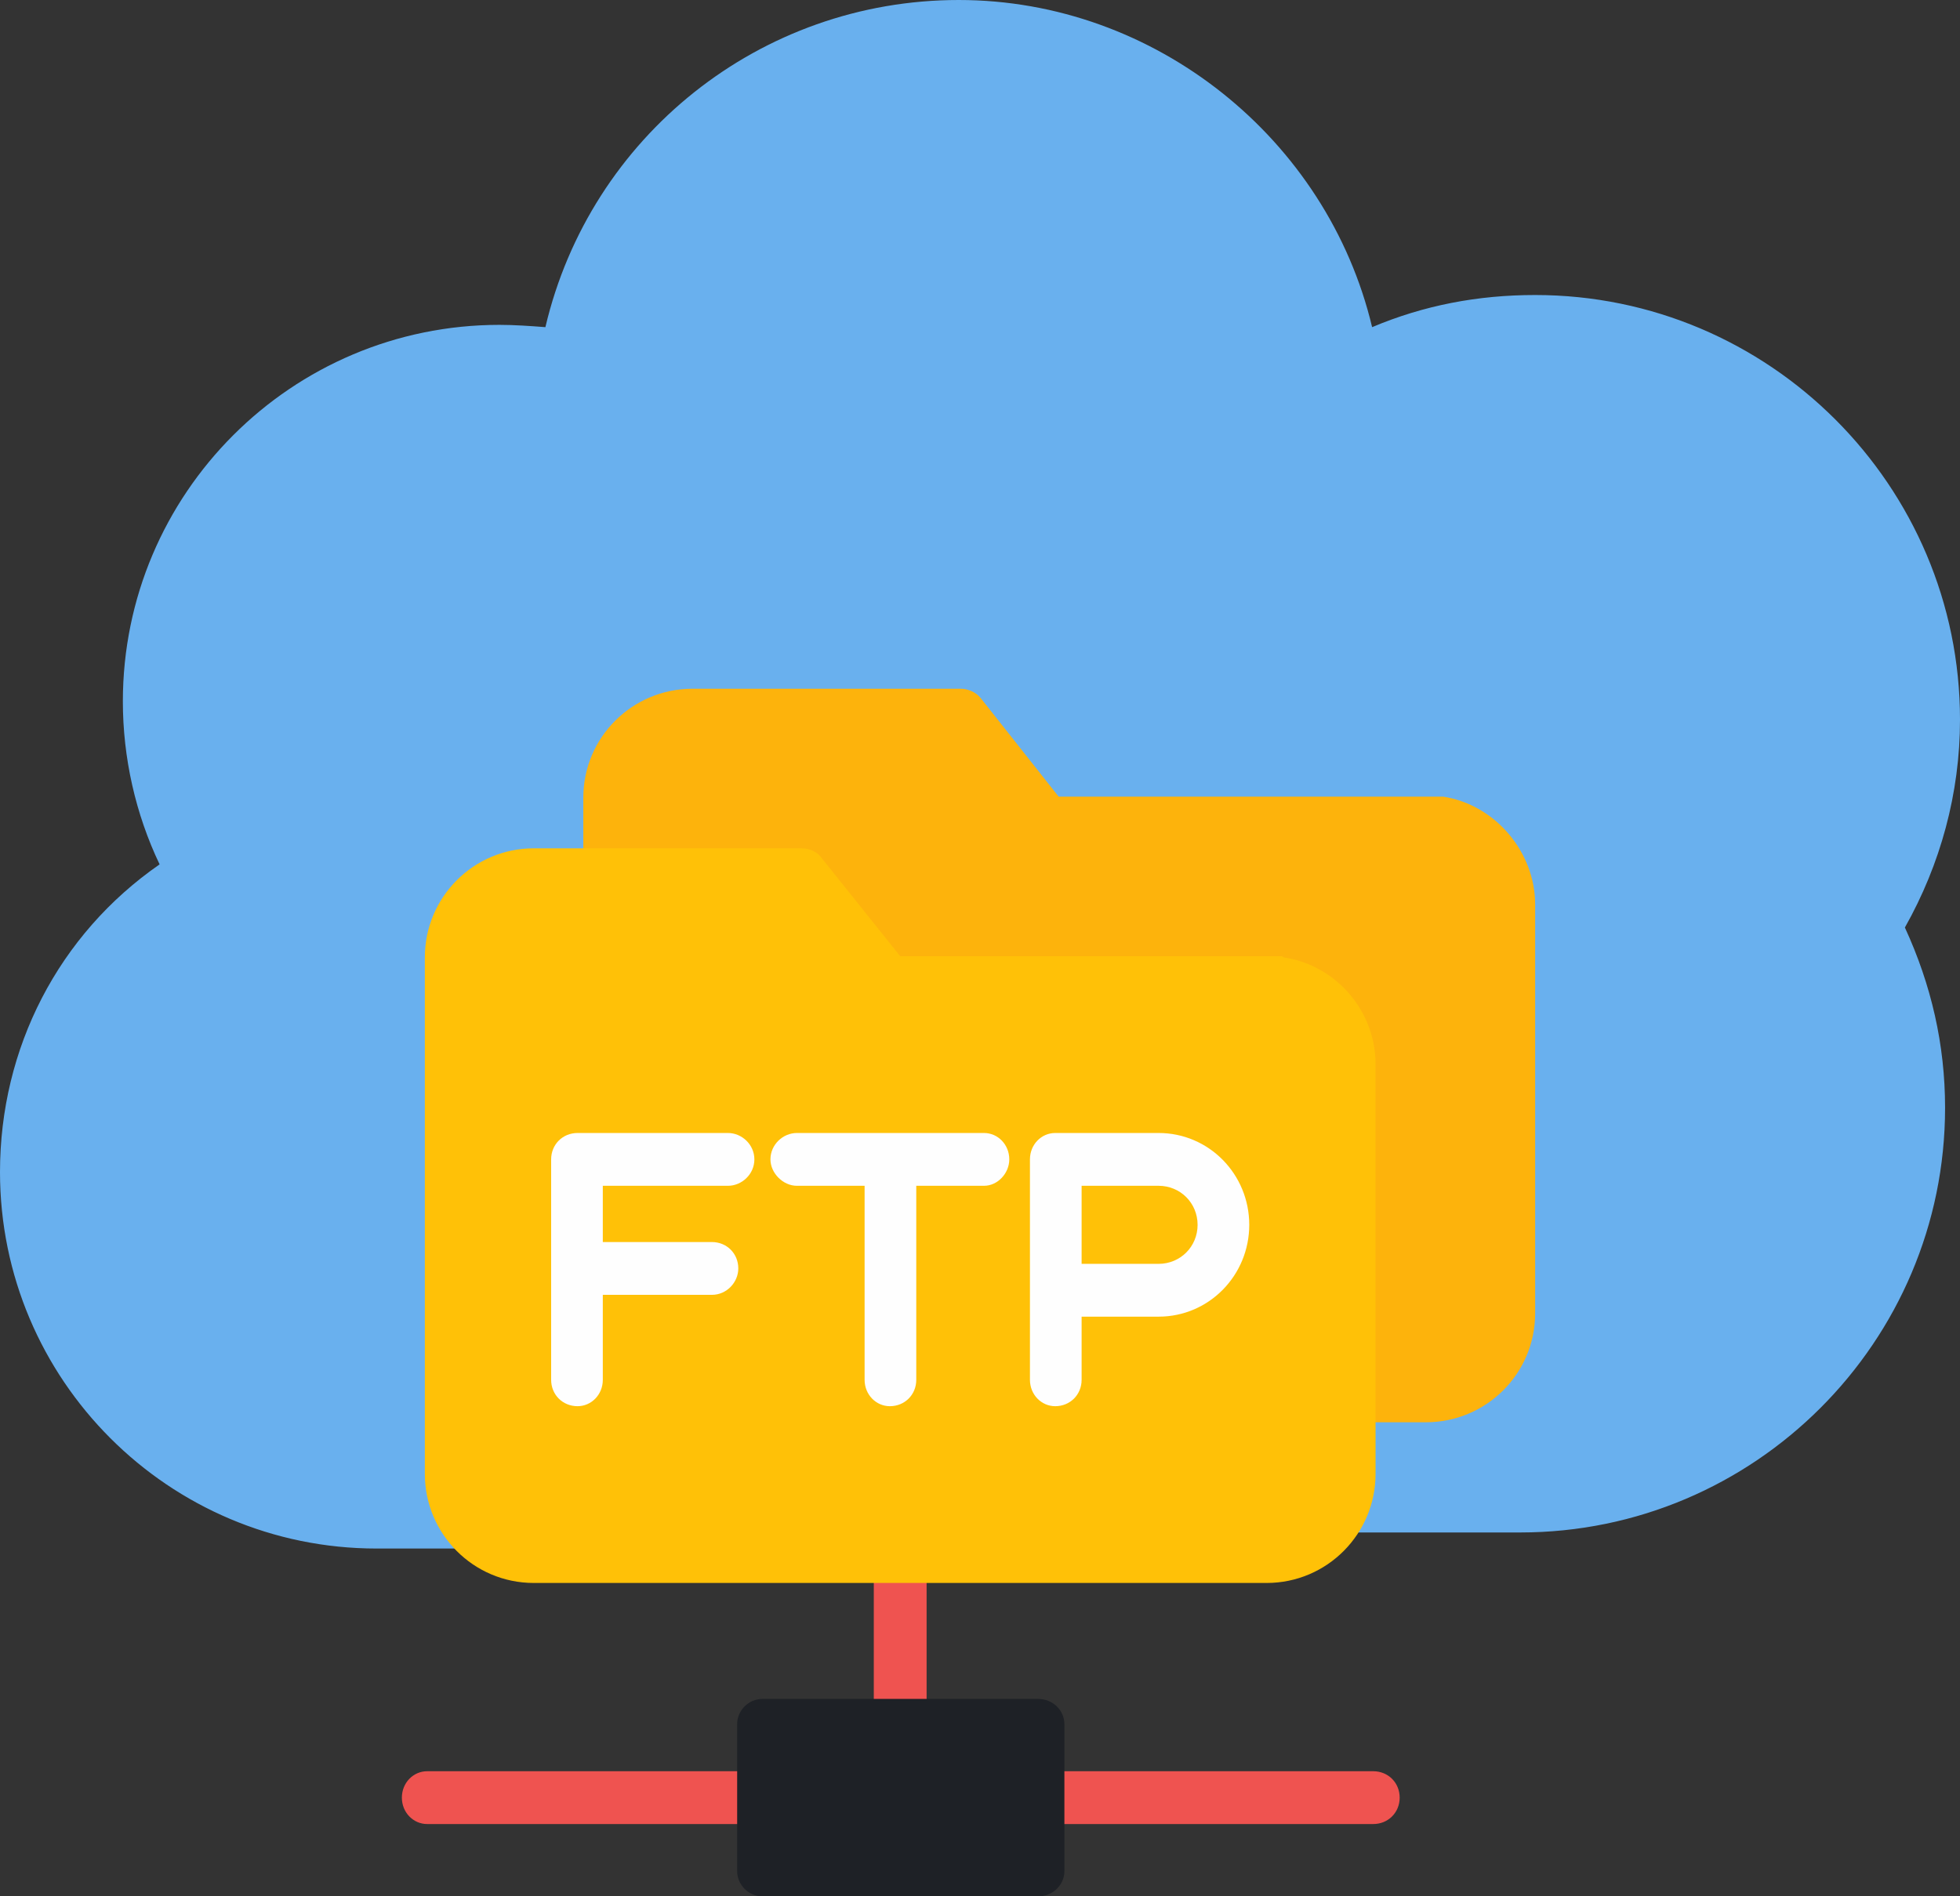 <?xml version="1.0" encoding="UTF-8"?><svg xmlns="http://www.w3.org/2000/svg" xmlns:xlink="http://www.w3.org/1999/xlink" clip-rule="evenodd" fill-rule="evenodd" height="1652.0" image-rendering="optimizeQuality" preserveAspectRatio="xMidYMid meet" shape-rendering="geometricPrecision" text-rendering="geometricPrecision" version="1.0" viewBox="0.0 27.0 1707.0 1652.0" width="1707.0" zoomAndPan="magnify"><rect x="0.0" y="27.0" width="1707.0" height="1652.0" fill="#333333" stroke="none"/><g><g><g id="change1_1"><path d="M328 1376c-181,0 -328,-147 -328,-328 0,-108 51,-207 139,-268 -21,-44 -32,-93 -32,-142 0,-181 147,-328 328,-328 13,0 27,1 40,2 39,-166 187,-285 360,-285 171,0 321,121 360,285 45,-19 92,-28 142,-28 204,0 370,166 370,370 0,64 -17,126 -48,181 23,50 35,102 35,157 0,204 -166,370 -370,370 -57,0 -108,0 -154,0 0,0 0,0 0,0 -8,0 -15,-3 -19,-10 -4,-6 -5,-14 -2,-21 3,-7 4,-13 4,-20l0 -67c0,-13 10,-23 23,-23l66 0c27,0 49,-22 49,-50l0 -356c0,-24 -17,-44 -40,-49l-340 0c-7,0 -13,-3 -17,-8l-68 -86 -223 0c-27,0 -49,22 -49,50l0 67c0,13 -11,23 -23,23l-66 0c-27,0 -50,22 -50,49l0 450c0,10 4,21 10,29 5,7 6,16 2,24 -4,7 -12,12 -21,12 -23,0 -49,0 -78,0z" fill="#69b0ee"/></g><g id="change2_1"><path d="M1242 1266l-66 0c-13,0 -23,-10 -23,-22l0 -290c0,-23 -17,-44 -40,-48l-340 0c-7,0 -13,-3 -18,-9l-68 -85 -156 0c-13,0 -23,-10 -23,-23l0 -67c0,-53 43,-95 95,-95l234 0c6,0 13,3 17,8l68 86 331 0c1,0 2,0 4,0 45,7 80,48 80,94l0 356c0,53 -43,95 -95,95z" fill="#fdb30c"/></g><g id="change3_1"><path d="M784 1552c-12,0 -23,-10 -23,-23l0 -146c0,-12 11,-22 23,-22 13,0 23,10 23,22l0 146c0,13 -10,23 -23,23z" fill="#ef5350"/></g><g id="change3_2"><path d="M1196 1616l-292 0c-12,0 -23,-10 -23,-23 0,-13 11,-23 23,-23l292 0c13,0 23,10 23,23 0,13 -10,23 -23,23z" fill="#ef5350"/></g><g id="change3_3"><path d="M664 1616l-292 0c-12,0 -22,-10 -22,-23 0,-13 10,-23 22,-23l292 0c13,0 23,10 23,23 0,13 -10,23 -23,23z" fill="#ef5350"/></g><g id="change4_1"><path d="M1103 1406l-638 0c-53,0 -95,-43 -95,-95l0 -450c0,-52 42,-95 95,-95l233 0c7,0 14,3 18,9l68 85 331 0c1,0 2,0 3,1 46,7 80,47 80,93l0 357c0,52 -42,95 -95,95z" fill="#ffc107"/></g><g id="change5_1"><path d="M775 1252c-12,0 -22,-10 -22,-23l0 -169 -59 0c-12,0 -23,-11 -23,-23 0,-13 11,-23 23,-23l163 0c12,0 22,10 22,23 0,12 -10,23 -22,23l-59 0 0 169c0,13 -10,23 -23,23z" fill="#fefefe"/></g><g id="change5_2"><path d="M503 1252c-13,0 -23,-10 -23,-23l0 -192c0,-13 10,-23 23,-23l131 0c12,0 23,10 23,23 0,13 -11,23 -23,23l-109 0 0 49 95 0c13,0 23,10 23,23 0,12 -10,23 -23,23l-95 0 0 74c0,13 -10,23 -22,23z" fill="#fefefe"/></g><g id="change5_3"><path d="M919 1252c-12,0 -22,-10 -22,-23l0 -192c0,-13 10,-23 22,-23l90 0c44,0 79,36 79,80 0,44 -35,80 -79,80l-67 0 0 55c0,13 -10,23 -23,23zm23 -124l67 0c19,0 34,-15 34,-34 0,-19 -15,-34 -34,-34l-67 0 0 68z" fill="#fefefe"/></g><g id="change6_1"><path d="M904 1679l-240 0c-12,0 -22,-10 -22,-22l0 -128c0,-12 10,-22 22,-22l240 0c13,0 23,10 23,22l0 128c0,12 -10,22 -23,22z" fill="#1e2126"/></g></g></g></svg>